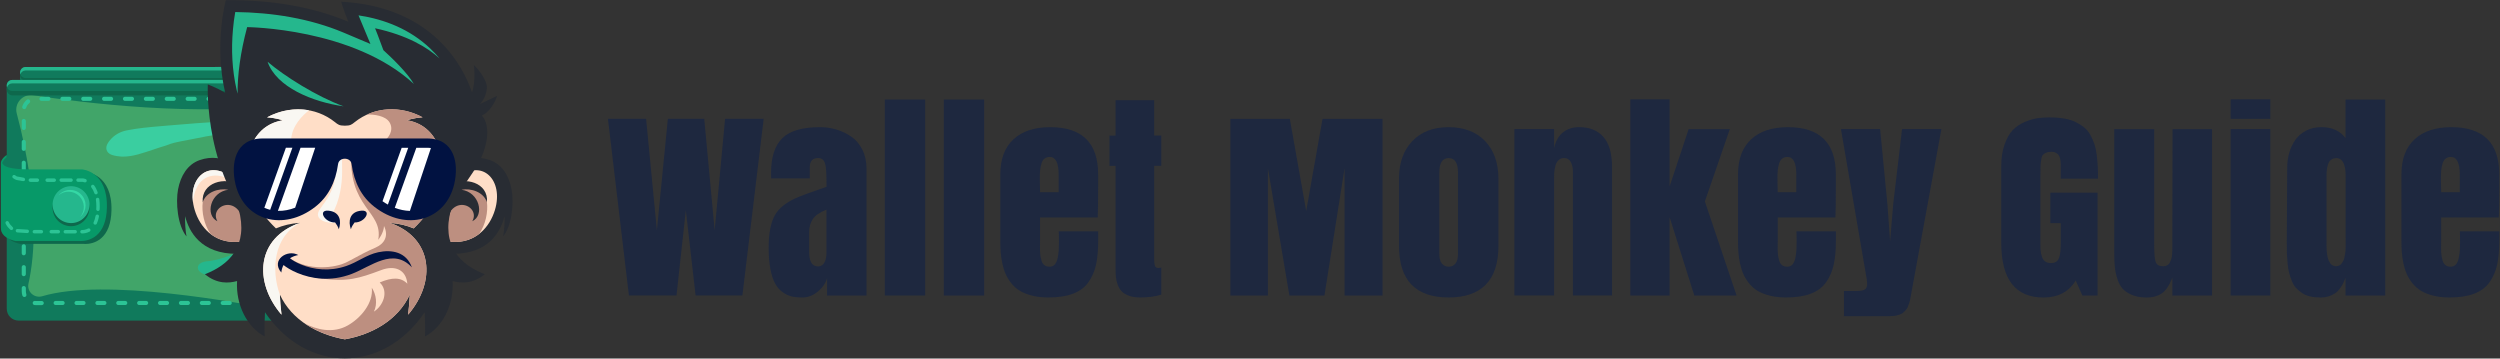 <?xml version="1.0" encoding="UTF-8"?>
<!-- Generator: Adobe Illustrator 27.7.0, SVG Export Plug-In . SVG Version: 6.00 Build 0)  -->
<svg xmlns="http://www.w3.org/2000/svg" xmlns:xlink="http://www.w3.org/1999/xlink" version="1.1" id="Layer_1" x="0px" y="0px" viewBox="0 0 573.24 82.21" style="enable-background:new 0 0 573.24 82.21;" xml:space="preserve">
<rect x="0" y="0" width="573.24" height="82.21" fill="#333333" stroke="none"/>
<style type="text/css">
	.st0{fill:#11446D;}
	.st1{fill:#107A5C;}
	.st2{fill:#0E684C;}
	.st3{fill:#25B78D;}
	.st4{fill:#1C577F;}
	.st5{fill:#41A569;}
	.st6{fill:#2CC495;}
	.st7{fill:#3ACEA0;}
	.st8{fill:#079968;}
	.st9{fill:#35D8A5;}
	.st10{fill-rule:evenodd;clip-rule:evenodd;fill:#282C33;}
	.st11{fill-rule:evenodd;clip-rule:evenodd;fill:#FFDEC7;}
	.st12{fill-rule:evenodd;clip-rule:evenodd;fill:#F9F7F2;}
	.st13{fill-rule:evenodd;clip-rule:evenodd;fill:#BD8F80;}
	.st14{fill-rule:evenodd;clip-rule:evenodd;fill:#25B78D;}
	.st15{fill-rule:evenodd;clip-rule:evenodd;fill:#011241;}
	.st16{fill-rule:evenodd;clip-rule:evenodd;fill:#FFFFFF;}
	.st17{fill:#1E283F;}
</style>
<g>
	<rect x="71.07" y="18.06" class="st0" width="1.77" height="0.27"></rect>
	<rect x="4.6" y="16.63" class="st1" width="65.82" height="1.7"></rect>
	<path class="st2" d="M69.77,18.77c-0.42-0.16-0.89-0.23-1.52-0.25c-0.39-0.01-8.68,0-14.74,0.01c-3.32,0-6.17,0.01-7.18,0.01H5.87   c-0.7,0-1.27-0.64-1.27-1.42c0-0.78,0.57-1.42,1.27-1.42h40.46c1.02,0,3.86,0,7.18-0.01c8.17-0.01,14.45-0.02,14.8-0.01   c0.95,0.03,1.72,0.17,2.42,0.46c0.81,0.33,1.83,0.97,2.06,2.14c0.03,0.13,0.05,0.3,0.04,0.5h-3.08   C69.76,18.78,69.77,18.78,69.77,18.77z"></path>
	<path class="st1" d="M69.77,18.1c-0.42-0.14-0.89-0.21-1.52-0.22c-0.39-0.01-8.68,0-14.74,0.01c-3.32,0-6.17,0.01-7.18,0.01H5.87   c-0.7,0-1.27-0.57-1.27-1.27c0-0.7,0.57-1.27,1.27-1.27h40.46c1.02,0,3.86,0,7.18-0.01c8.17-0.01,14.45-0.02,14.8-0.01   c0.95,0.02,1.72,0.15,2.42,0.41c0.81,0.3,1.83,0.87,2.06,1.91c0.03,0.12,0.05,0.27,0.04,0.45h-3.08   C69.76,18.11,69.77,18.1,69.77,18.1z"></path>
	<path class="st3" d="M70.73,16.55c-0.7-0.26-1.47-0.39-2.42-0.41c-0.35-0.01-6.63,0-14.8,0.01c-3.32,0-6.16,0.01-7.18,0.01H5.87   c-0.56,0-1.03,0.36-1.19,0.87c-0.04-0.13-0.07-0.26-0.07-0.4c0-0.7,0.57-1.27,1.27-1.27h40.46c1.02,0,3.86,0,7.18-0.01   c8.17-0.01,14.45-0.02,14.8-0.01c0.95,0.02,1.72,0.15,2.42,0.41c0.81,0.3,1.83,0.87,2.06,1.91c0.04,0.19,0.07,0.47,0,0.79   C72.56,17.42,71.54,16.85,70.73,16.55z"></path>
	<path class="st4" d="M1.66,52.98C1.66,52.98,1.66,52.98,1.66,52.98c0-0.04,0-0.08,0.01-0.12l-0.01,0V52.98z"></path>
	<path class="st1" d="M1.55,35.89V22.21v-0.87v-1.73h0.62c0.5-0.6,1.25-0.98,2.09-0.98H4.6v-0.3l65.82,0v0.31   c0.23,0.03,0.44,0.08,0.65,0.15v-0.47h1.77v3.01v0.39V70.8c0,1.5-1.21,2.71-2.71,2.71H4.26c-1.5,0-2.71-1.21-2.71-2.71V38.84   c-0.56-0.06-1-0.7-1-1.48C0.55,36.58,0.99,35.95,1.55,35.89z"></path>
	<path class="st5" d="M7.62,21.84c11.13,1.7,37.9,5.06,58.52,1.95c2.27-0.34,4.31,1.42,4.28,3.71l-0.57,40.75   c-0.03,2.13-1.99,3.71-4.09,3.29C54.73,69.3,23.83,63.68,9.7,67.92c-1.84,0.55-3.59-1.05-3.17-2.91   c1.46-6.52,2.56-19.19-2.69-38.99C3.22,23.68,5.22,21.47,7.62,21.84z"></path>
	<g>
		<path class="st6" d="M14.3,22.19c-0.26,0-0.47,0.21-0.47,0.47c0,0.26,0.21,0.47,0.47,0.47h1.6c0.26,0,0.47-0.21,0.47-0.47    c0-0.26-0.21-0.47-0.47-0.47H14.3 M19.09,22.19c-0.26,0-0.47,0.21-0.47,0.47c0,0.26,0.21,0.47,0.47,0.47h1.6    c0.26,0,0.47-0.21,0.47-0.47c0-0.26-0.21-0.47-0.47-0.47H19.09 M23.87,22.19c-0.26,0-0.47,0.21-0.47,0.47    c0,0.26,0.21,0.47,0.47,0.47h1.6c0.26,0,0.47-0.21,0.47-0.47c0-0.26-0.21-0.47-0.47-0.47H23.87 M28.66,22.19    c-0.26,0-0.47,0.21-0.47,0.47c0,0.26,0.21,0.47,0.47,0.47h1.6c0.26,0,0.47-0.21,0.47-0.47c0-0.26-0.21-0.47-0.47-0.47H28.66     M33.45,22.19c-0.26,0-0.47,0.21-0.47,0.47c0,0.26,0.21,0.47,0.47,0.47h1.6c0.26,0,0.47-0.21,0.47-0.47    c0-0.26-0.21-0.47-0.47-0.47H33.45 M38.24,22.19c-0.26,0-0.47,0.21-0.47,0.47c0,0.26,0.21,0.47,0.47,0.47h1.6    c0.26,0,0.47-0.21,0.47-0.47c0-0.26-0.21-0.47-0.47-0.47H38.24 M43.03,22.19c-0.26,0-0.47,0.21-0.47,0.47    c0,0.26,0.21,0.47,0.47,0.47h1.6c0.26,0,0.47-0.21,0.47-0.47c0-0.26-0.21-0.47-0.47-0.47H43.03 M47.82,22.19    c-0.26,0-0.47,0.21-0.47,0.47c0,0.26,0.21,0.47,0.47,0.47h1.6c0.26,0,0.47-0.21,0.47-0.47c0-0.26-0.21-0.47-0.47-0.47H47.82     M52.61,22.19c-0.26,0-0.47,0.21-0.47,0.47c0,0.26,0.21,0.47,0.47,0.47h1.6c0.26,0,0.47-0.21,0.47-0.47    c0-0.26-0.21-0.47-0.47-0.47H52.61 M57.4,22.19c-0.26,0-0.47,0.21-0.47,0.47c0,0.26,0.21,0.47,0.47,0.47h1.6    c0.26,0,0.47-0.21,0.47-0.47c0-0.26-0.21-0.47-0.47-0.47H57.4 M62.19,22.19c-0.26,0-0.47,0.21-0.47,0.47    c0,0.26,0.21,0.47,0.47,0.47h1.6c0.26,0,0.47-0.21,0.47-0.47c0-0.26-0.21-0.47-0.47-0.47H62.19 M66.96,22.36    c-0.19,0-0.37,0.12-0.45,0.31c-0.09,0.25,0.03,0.52,0.28,0.61c0.41,0.15,0.77,0.43,1.03,0.79c0.09,0.13,0.24,0.2,0.39,0.2    c0.1,0,0.19-0.03,0.28-0.09c0.21-0.15,0.26-0.45,0.11-0.66c-0.37-0.52-0.88-0.9-1.47-1.13C67.07,22.37,67.01,22.36,66.96,22.36     M6.45,22.78c-0.1,0-0.21,0.03-0.3,0.1c-0.49,0.4-0.85,0.93-1.04,1.53c-0.08,0.25,0.06,0.52,0.31,0.59    c0.05,0.01,0.09,0.02,0.14,0.02c0.2,0,0.39-0.13,0.45-0.33c0.13-0.42,0.38-0.79,0.73-1.07c0.2-0.16,0.24-0.46,0.07-0.67    C6.73,22.85,6.59,22.78,6.45,22.78 M68.71,26.4c-0.26,0-0.47,0.21-0.47,0.47v1.6c0,0.26,0.21,0.47,0.47,0.47    c0.26,0,0.47-0.21,0.47-0.47v-1.6C69.18,26.62,68.97,26.4,68.71,26.4 M5.45,27.27c-0.26,0-0.47,0.21-0.47,0.47v1.6    c0,0.26,0.21,0.47,0.47,0.47c0.26,0,0.47-0.21,0.47-0.47v-1.6C5.92,27.48,5.71,27.27,5.45,27.27 M68.71,31.19    c-0.26,0-0.47,0.21-0.47,0.47v1.6c0,0.26,0.21,0.47,0.47,0.47c0.26,0,0.47-0.21,0.47-0.47v-1.6    C69.18,31.4,68.97,31.19,68.71,31.19 M5.45,32.06c-0.26,0-0.47,0.21-0.47,0.47v1.6c0,0.26,0.21,0.47,0.47,0.47    c0.26,0,0.47-0.21,0.47-0.47v-1.6C5.92,32.27,5.71,32.06,5.45,32.06 M68.71,35.98c-0.26,0-0.47,0.21-0.47,0.47v1.6    c0,0.26,0.21,0.47,0.47,0.47c0.26,0,0.47-0.21,0.47-0.47v-1.6C69.18,36.19,68.97,35.98,68.71,35.98 M5.45,36.84    c-0.26,0-0.47,0.21-0.47,0.47v1.6c0,0.26,0.21,0.47,0.47,0.47c0.26,0,0.47-0.21,0.47-0.47v-1.6C5.92,37.06,5.71,36.84,5.45,36.84     M68.71,40.77c-0.26,0-0.47,0.21-0.47,0.47v1.6c0,0.26,0.21,0.47,0.47,0.47c0.26,0,0.47-0.21,0.47-0.47v-1.6    C69.18,40.98,68.97,40.77,68.71,40.77 M5.45,41.63c-0.26,0-0.47,0.21-0.47,0.47v1.6c0,0.26,0.21,0.47,0.47,0.47    c0.26,0,0.47-0.21,0.47-0.47v-1.6C5.92,41.85,5.71,41.63,5.45,41.63 M68.71,45.56c-0.26,0-0.47,0.21-0.47,0.47v1.6    c0,0.26,0.21,0.47,0.47,0.47c0.26,0,0.47-0.21,0.47-0.47v-1.6C69.18,45.77,68.97,45.56,68.71,45.56 M5.45,46.42    c-0.26,0-0.47,0.21-0.47,0.47v1.6c0,0.26,0.21,0.47,0.47,0.47c0.26,0,0.47-0.21,0.47-0.47v-1.6C5.92,46.64,5.71,46.42,5.45,46.42     M68.71,50.35c-0.26,0-0.47,0.21-0.47,0.47v1.6c0,0.26,0.21,0.47,0.47,0.47c0.26,0,0.47-0.21,0.47-0.47v-1.6    C69.18,50.56,68.97,50.35,68.71,50.35 M5.45,51.21c-0.26,0-0.47,0.21-0.47,0.47v1.6c0,0.26,0.21,0.47,0.47,0.47    c0.26,0,0.47-0.21,0.47-0.47v-1.6C5.92,51.42,5.71,51.21,5.45,51.21 M68.71,55.14c-0.26,0-0.47,0.21-0.47,0.47v1.6    c0,0.26,0.21,0.47,0.47,0.47c0.26,0,0.47-0.21,0.47-0.47v-1.6C69.18,55.35,68.97,55.14,68.71,55.14 M5.45,56    c-0.26,0-0.47,0.21-0.47,0.47v1.6c0,0.26,0.21,0.47,0.47,0.47c0.26,0,0.47-0.21,0.47-0.47v-1.6C5.92,56.21,5.71,56,5.45,56     M68.71,59.93c-0.26,0-0.47,0.21-0.47,0.47V62c0,0.26,0.21,0.47,0.47,0.47c0.26,0,0.47-0.21,0.47-0.47v-1.6    C69.18,60.14,68.97,59.93,68.71,59.93 M5.45,60.79c-0.26,0-0.47,0.21-0.47,0.47v1.6c0,0.26,0.21,0.47,0.47,0.47    c0.26,0,0.47-0.21,0.47-0.47v-1.6C5.92,61,5.71,60.79,5.45,60.79 M68.71,64.72c-0.26,0-0.47,0.21-0.47,0.47v1.6    c0,0.26,0.21,0.48,0.47,0.48c0.26,0,0.47-0.21,0.47-0.47v-1.61C69.18,64.93,68.97,64.72,68.71,64.72 M5.45,65.58    c-0.26,0-0.47,0.21-0.47,0.47v0.73c0,0.34,0.05,0.68,0.16,1c0.07,0.2,0.25,0.32,0.45,0.32c0.05,0,0.1-0.01,0.15-0.02    c0.25-0.08,0.38-0.35,0.3-0.6c-0.07-0.22-0.11-0.46-0.11-0.7v-0.73C5.92,65.79,5.71,65.58,5.45,65.58 M67.01,68.81    c-0.06,0-0.12,0.01-0.18,0.03C66.57,68.95,66.3,69,66.02,69h-0.58c-0.26,0-0.47,0.21-0.47,0.47c0,0.26,0.21,0.47,0.47,0.47h0.58    c0.4,0,0.8-0.08,1.17-0.22c0.24-0.1,0.36-0.37,0.27-0.62C67.38,68.93,67.2,68.81,67.01,68.81 M7.97,69    c-0.25,0-0.46,0.19-0.47,0.45c-0.02,0.26,0.18,0.49,0.44,0.5c0.07,0,0.13,0.01,0.2,0.01h1.43c0.26,0,0.47-0.21,0.47-0.47    c0-0.26-0.21-0.47-0.47-0.47H8.14C8.09,69,8.04,69,8,69C7.99,69,7.98,69,7.97,69 M12.76,69c-0.26,0-0.47,0.21-0.47,0.47    c0,0.26,0.21,0.47,0.47,0.47h1.6c0.26,0,0.47-0.21,0.47-0.47c0-0.26-0.21-0.47-0.47-0.47H12.76 M17.55,69    c-0.26,0-0.47,0.21-0.47,0.47c0,0.26,0.21,0.47,0.47,0.47h1.6c0.26,0,0.47-0.21,0.47-0.47c0-0.26-0.21-0.47-0.47-0.47H17.55     M22.34,69c-0.26,0-0.47,0.21-0.47,0.47c0,0.26,0.21,0.47,0.47,0.47h1.6c0.26,0,0.47-0.21,0.47-0.47c0-0.26-0.21-0.47-0.47-0.47    H22.34 M27.12,69c-0.26,0-0.47,0.21-0.47,0.47c0,0.26,0.21,0.47,0.47,0.47h1.6c0.26,0,0.47-0.21,0.47-0.47    c0-0.26-0.21-0.47-0.47-0.47H27.12 M31.91,69c-0.26,0-0.47,0.21-0.47,0.47c0,0.26,0.21,0.47,0.47,0.47h1.6    c0.26,0,0.47-0.21,0.47-0.47c0-0.26-0.21-0.47-0.47-0.47H31.91 M36.7,69c-0.26,0-0.47,0.21-0.47,0.47c0,0.26,0.21,0.47,0.47,0.47    h1.6c0.26,0,0.47-0.21,0.47-0.47c0-0.26-0.21-0.47-0.47-0.47H36.7 M41.49,69c-0.26,0-0.47,0.21-0.47,0.47    c0,0.26,0.21,0.47,0.47,0.47h1.6c0.26,0,0.47-0.21,0.47-0.47c0-0.26-0.21-0.47-0.47-0.47H41.49 M46.28,69    c-0.26,0-0.47,0.21-0.47,0.47c0,0.26,0.21,0.47,0.47,0.47h1.6c0.26,0,0.47-0.21,0.47-0.47c0-0.26-0.21-0.47-0.47-0.47H46.28     M51.07,69c-0.26,0-0.47,0.21-0.47,0.47c0,0.26,0.21,0.47,0.47,0.47h1.6c0.26,0,0.47-0.21,0.47-0.47c0-0.26-0.21-0.47-0.47-0.47    H51.07 M55.86,69c-0.26,0-0.47,0.21-0.47,0.47c0,0.26,0.21,0.47,0.47,0.47h1.6c0.26,0,0.47-0.21,0.47-0.47    c0-0.26-0.21-0.47-0.47-0.47H55.86 M60.65,69c-0.26,0-0.47,0.21-0.47,0.47c0,0.26,0.21,0.47,0.47,0.47h1.6    c0.26,0,0.47-0.21,0.47-0.47c0-0.26-0.21-0.47-0.47-0.47H60.65 M9.51,22.19c-0.26,0-0.47,0.21-0.47,0.47    c0,0.26,0.21,0.47,0.47,0.47h1.6c0.26,0,0.47-0.21,0.47-0.47c0-0.26-0.21-0.47-0.47-0.47H9.51"></path>
	</g>
	<g>
		<path class="st3" d="M47.78,59.88c0.18-0.01,0.34-0.03,0.47-0.05c5.89-1.09,9.04-3.29,9.65-6.73c0.27-1.54,0.37-3.09,0.48-4.73    c0.05-0.69,0.09-1.38,0.15-2.07c0.04-0.46,0.08-0.91,0.12-1.37c0.23-2.48,0.46-5.05,0.27-7.49c-0.09-1.23-0.42-2.53-0.93-3.76    c-0.25-0.6-0.59-1.18-0.95-1.79c-0.4-0.67-0.8-1.36-1.12-2.13c-0.09-0.23-0.38-0.92-0.04-1.6c0.22-0.43,0.62-0.73,1.19-0.88    c0.88-0.23,1.77-0.32,2.63-0.4c0.48-0.05,0.92-0.09,1.36-0.16c1.26-0.19,2.52,0.23,3.41,1.13c0.74,0.75,1.14,1.75,1.13,2.81    L65.16,61.8c-0.03,2.02-1.69,3.66-3.7,3.66c0,0,0,0,0,0c-0.25,0-0.5-0.03-0.74-0.08c-2.98-0.6-7.64-1.49-12.92-2.27    c-0.61-0.09-1.7-0.35-2.23-1.1c-0.33-0.46-0.25-1.1,0.18-1.47C46.38,59.99,47.19,59.93,47.78,59.88z"></path>
		<path class="st7" d="M25.26,32.09c0.92-1.1,2.25-1.88,3.73-2.18c2.62-0.53,5.35-0.77,7.99-0.99l1.13-0.1    c2.06-0.18,4.5-0.38,7-0.57c1.23-0.09,2.36-0.16,3.44-0.23c0.1-0.01,0.21-0.02,0.34-0.03c0.27-0.03,0.57-0.06,0.86-0.06    c0.73,0,1.23,0.23,1.48,0.69c0.17,0.3,0.29,0.81-0.12,1.48c-0.45,0.74-1.12,0.79-1.52,0.81c-0.09,0.01-0.18,0.01-0.28,0.03    c-1.4,0.2-2.78,0.47-3.94,0.71c-0.7,0.14-1.41,0.28-2.1,0.41c-1.08,0.2-2.2,0.41-3.26,0.66c-0.61,0.15-1.22,0.35-1.94,0.64    c-0.03,0.01-0.06,0.02-0.09,0.03c-0.96,0.28-1.92,0.6-2.86,0.92c-1.11,0.37-2.25,0.76-3.43,1.08c-1.28,0.35-2.41,0.52-3.45,0.52    c-0.15,0-0.31,0-0.46-0.01c-0.73-0.04-1.43-0.16-2.08-0.37c-0.84-0.27-1.15-0.78-1.26-1.16C24.16,33.4,24.93,32.48,25.26,32.09z"></path>
	</g>
	<path class="st2" d="M1.25,38.61c0.19,0.03,0.38,0.05,0.59,0.05c0.07,0,0.14-0.01,0.21-0.01c0.6,0.42,2.1,0.86,5.76,0.86l12.04,0   c0.06,0,5.93,0.41,5.71,8.8c-0.08,2.94-0.89,5.08-2.41,6.36c-1.31,1.1-2.8,1.27-3.56,1.27c-0.31,0-0.5-0.03-0.52-0.03l-14.51,0   c-0.1-0.02-2.04-0.36-2.9-1.6c-0.19-0.28-0.33-0.6-0.38-0.97c-0.02-0.15-0.02-0.3-0.02-0.45c0,0,0-0.01-0.01-0.01V38.61z"></path>
	<path class="st8" d="M0.2,52.21c0,0,0,0.01,0.01,0.01c-0.01,0.15,0,0.31,0.02,0.45c0.05,0.37,0.19,0.69,0.38,0.97   c0.86,1.24,2.8,1.58,2.9,1.6l14.51,0c0.02,0,0.21,0.03,0.52,0.03c0.77,0,2.25-0.17,3.56-1.27c1.52-1.28,2.33-3.42,2.41-6.36   c0.22-8.39-5.65-8.8-5.71-8.8l-12.04,0c-4.83,0-5.89-0.78-6.1-1.24c-0.02-0.05-0.04-0.1-0.05-0.16c-0.07-0.49,0.5-1.07,0.93-1.42   v-0.51c-0.19,0.13-0.62,0.46-0.94,0.88c-0.18,0.24-0.33,0.5-0.37,0.78c-0.01,0.06-0.03,0.17-0.03,0.17V52.21z M0.61,52.18   L0.61,52.18c0,0.04,0,0.08,0,0.12c0,0,0,0,0,0V52.18z"></path>
	<g>
		<g>
			<path class="st6" d="M18.4,53.14c0-0.22,0.18-0.4,0.4-0.4c0.28,0,0.83-0.04,1.37-0.33c0.19-0.1,0.43-0.03,0.53,0.17     c0.1,0.19,0.03,0.43-0.17,0.53c-0.66,0.35-1.31,0.42-1.73,0.42C18.58,53.53,18.4,53.36,18.4,53.14z M17.23,53.53l-2.26,0     c-0.22,0-0.4-0.18-0.39-0.4c0-0.22,0.18-0.39,0.4-0.39c0,0,0,0,0,0l2.26,0c0.22,0,0.39,0.18,0.39,0.4     C17.63,53.36,17.45,53.53,17.23,53.53C17.23,53.53,17.23,53.53,17.23,53.53z M13.36,53.52l-1.61,0c-0.22,0-0.4-0.18-0.39-0.4     c0-0.22,0.18-0.39,0.4-0.39c0,0,0,0,0,0l1.61,0c0.22,0,0.39,0.18,0.39,0.4C13.75,53.35,13.58,53.52,13.36,53.52     C13.36,53.52,13.36,53.52,13.36,53.52z M9.48,53.52l-1.61,0c-0.22,0-0.4-0.18-0.39-0.4c0-0.22,0.18-0.39,0.4-0.39c0,0,0,0,0,0     l1.61,0c0.22,0,0.39,0.18,0.39,0.4C9.88,53.34,9.7,53.52,9.48,53.52C9.48,53.52,9.48,53.52,9.48,53.52z M6.23,53.44L3.97,53.3     c-0.22-0.01-0.38-0.2-0.37-0.42c0.01-0.22,0.2-0.38,0.42-0.37c0,0,0,0,0,0l2.26,0.14c0.22,0.01,0.38,0.2,0.37,0.42     C6.63,53.29,6.45,53.45,6.23,53.44C6.23,53.44,6.23,53.44,6.23,53.44z M2.36,52.65c-0.52-0.47-0.89-0.95-1.08-1.41     c-0.08-0.2,0.01-0.43,0.22-0.52c0.2-0.08,0.43,0.01,0.52,0.22c0.14,0.35,0.45,0.74,0.87,1.12c0.16,0.15,0.18,0.4,0.03,0.56     c-0.08,0.09-0.19,0.13-0.29,0.13C2.53,52.75,2.43,52.72,2.36,52.65z M21.66,51.48c-0.2-0.09-0.29-0.33-0.19-0.52     c0.19-0.41,0.34-0.9,0.44-1.44c0.04-0.21,0.24-0.36,0.46-0.32c0.21,0.04,0.36,0.25,0.32,0.46c-0.11,0.61-0.28,1.16-0.5,1.63     c-0.07,0.15-0.21,0.23-0.36,0.23C21.77,51.52,21.71,51.5,21.66,51.48z M22.45,48.38c-0.22-0.01-0.39-0.19-0.38-0.41     c0-0.08,0.01-0.16,0.01-0.23c0-0.13,0.01-0.27,0.01-0.4c0-0.55-0.03-1.07-0.1-1.55c-0.03-0.22,0.12-0.42,0.34-0.44     c0.22-0.03,0.42,0.12,0.44,0.34c0.07,0.51,0.1,1.07,0.1,1.65c0,0.14,0,0.28-0.01,0.42c0,0.08-0.01,0.17-0.01,0.25     c-0.01,0.21-0.18,0.38-0.39,0.38C22.46,48.38,22.45,48.38,22.45,48.38z M21.64,44.3c-0.17-0.5-0.4-0.95-0.68-1.31     c-0.13-0.17-0.1-0.42,0.08-0.55c0.17-0.13,0.42-0.1,0.55,0.08c0.33,0.43,0.59,0.95,0.79,1.53c0.07,0.21-0.04,0.43-0.24,0.5     c-0.04,0.01-0.09,0.02-0.13,0.02C21.85,44.57,21.7,44.47,21.64,44.3z M19.37,41.81c-0.19-0.06-0.35-0.09-0.45-0.11H17.9     c-0.22,0-0.4-0.18-0.4-0.4c0-0.22,0.18-0.4,0.4-0.4h1.05c0.02,0,0.03,0,0.05,0c0.14,0.02,0.36,0.06,0.62,0.15     c0.21,0.07,0.32,0.29,0.25,0.5c-0.05,0.17-0.21,0.27-0.38,0.27C19.45,41.83,19.41,41.82,19.37,41.81z M14.04,41.7     c-0.22,0-0.4-0.18-0.4-0.4s0.18-0.4,0.4-0.4l2.25,0c0.22,0,0.4,0.18,0.4,0.4c0,0.22-0.18,0.4-0.4,0.4L14.04,41.7z M10.42,41.31     c0-0.22,0.18-0.4,0.4-0.4h1.61c0.22,0,0.4,0.18,0.4,0.4s-0.18,0.4-0.4,0.4h-1.61C10.6,41.7,10.42,41.53,10.42,41.31z M6.95,41.7     c-0.22,0-0.39-0.18-0.39-0.4c0-0.22,0.19-0.4,0.4-0.39l1.6,0c0.22,0,0.4,0.18,0.4,0.4c0,0.22-0.18,0.4-0.4,0.4H7.03L6.95,41.7z      M4.62,41.41c-0.29-0.06-0.61-0.07-0.9-0.16c-0.26-0.08-0.49-0.25-0.71-0.4c-0.18-0.12-0.24-0.36-0.12-0.55     c0.12-0.18,0.36-0.24,0.55-0.12c0.18,0.12,0.33,0.22,0.41,0.28c0.3,0.04,0.6,0.1,0.92,0.16c0.21,0.04,0.42,0.08,0.64,0.12     C5.64,40.8,5.78,41,5.74,41.22c-0.04,0.23-0.2,0.3-0.39,0.31C5.11,41.54,4.81,41.45,4.62,41.41z"></path>
		</g>
	</g>
	
		<ellipse transform="matrix(0.23 -0.973 0.973 0.23 -33.798 52.544)" class="st2" cx="16.3" cy="47.62" rx="4.23" ry="4.23"></ellipse>
	<ellipse transform="matrix(0.189 -0.982 0.982 0.189 -32.87 54.059)" class="st3" cx="16.3" cy="46.93" rx="4.23" ry="4.23"></ellipse>
	<path class="st9" d="M18.19,44.98c-1.31-1.31-3.39-1.37-4.77-0.19c0.06-0.07,0.12-0.14,0.19-0.21c1.38-1.38,3.61-1.38,4.98,0   c1.38,1.38,1.38,3.61,0,4.98c-0.07,0.07-0.14,0.13-0.21,0.19C19.56,48.37,19.5,46.29,18.19,44.98z"></path>
	<path class="st2" d="M2.81,19.04h32.26c0.32,0,31.96,0,32.12,0l0.17,0c0.89,0.02,1.74,0.03,2.4-0.26h3.08   c-0.01,0.44-0.15,1.01-0.65,1.56c-1.25,1.39-2.85,1.54-4.26,1.54c-0.21,0-0.41,0-0.61-0.01l-0.16,0c-0.34,0-28.31,0-32.09,0H2.81   c-0.7,0-1.27-0.64-1.27-1.42C1.54,19.67,2.11,19.04,2.81,19.04z"></path>
	<path class="st1" d="M2.81,18.33h32.26c0.32,0,31.96,0,32.12,0l0.17,0c0.89,0.01,1.74,0.03,2.4-0.23h3.08   c-0.01,0.39-0.15,0.9-0.65,1.39c-1.25,1.24-2.85,1.37-4.26,1.37c-0.21,0-0.41,0-0.61-0.01l-0.16,0c-0.34,0-28.31,0-32.09,0H2.81   c-0.7,0-1.27-0.57-1.27-1.27C1.54,18.9,2.11,18.33,2.81,18.33z"></path>
	<path class="st3" d="M2.81,18.33h32.26c0.32,0,31.96,0,32.12,0l0.17,0c0.28,0,0.56,0.01,0.84,0c0.55-0.01,1.07,0.22,1.46,0.59   c-0.65,0.22-1.46,0.21-2.3,0.2l-0.17,0c-0.16,0-31.8,0-32.12,0H2.81c-0.56,0-1.03,0.36-1.19,0.87c-0.04-0.13-0.07-0.26-0.07-0.4   C1.54,18.9,2.11,18.33,2.81,18.33z"></path>
</g>
<g>
	<g>
		<path class="st10" d="M102.84,39.01c0,0,3.9-4.28,9.53-2.29c2.74,0.97,4.33,3.55,4.93,6.68c0.57,2.96,0.14,8.31-1.94,10.82    c0.23-1.06,0.4-3.49,0.33-4.66c-0.87,3.49-3.57,8.7-11.97,8.64C91.09,58.13,102.84,39.01,102.84,39.01 M55.29,39.01    c0,0-3.9-4.28-9.53-2.29c-2.74,0.97-4.33,3.55-4.93,6.68c-0.57,2.96-0.14,8.31,1.94,10.82c-0.23-1.06-0.4-3.49-0.33-4.66    c0.87,3.49,3.57,8.7,11.97,8.64C67.05,58.13,55.29,39.01,55.29,39.01z"></path>
		<path class="st11" d="M53.11,40.7c-5.53-4.43-10.55,0.58-8.46,7.47c1.19,3.93,4.41,7.58,9.75,7.3c0.83-0.01,2.23-0.11,2.75-0.89    C58.94,51.86,54.62,43.21,53.11,40.7"></path>
		<path class="st12" d="M53.11,40.7c-5.03-4.03-9.64-0.25-8.86,5.65c0.12-1.4,0.47-2.7,1.09-3.74c1.9-3.2,5.85-2.84,8.46-0.7    C53.54,41.43,53.3,41.02,53.11,40.7"></path>
		<path class="st13" d="M48.29,53.65c1.58,1.22,3.61,1.95,6.11,1.82c0.83-0.01,2.23-0.11,2.75-0.89c1.4-2.12-0.93-7.87-2.73-11.48    l-0.74-0.18c-4.63-1.13-6.8-0.06-7.2,3.46C46.22,48.57,46.76,51.48,48.29,53.65"></path>
		<path class="st11" d="M105.02,40.7c5.53-4.43,10.55,0.58,8.46,7.47c-1.19,3.93-4.41,7.58-9.75,7.3c-0.83-0.01-2.23-0.11-2.75-0.89    C99.2,51.86,103.52,43.21,105.02,40.7"></path>
		<path class="st13" d="M109.85,53.65c-1.58,1.22-3.61,1.95-6.11,1.82c-0.83-0.01-2.23-0.11-2.75-0.89    c-1.4-2.12,0.93-7.87,2.73-11.48l0.74-0.18c4.63-1.13,6.8-0.06,7.2,3.46C111.92,48.57,111.38,51.48,109.85,53.65"></path>
		<path class="st10" d="M49.85,50.73c-2.9-1.37-1.63-6.71,2.5-7.22c-2.24-0.43-5.1,0.54-5.87,2.86c-0.38-4.56,5.16-5.95,8.41-3.93    c4.52,2.81,5.8,11.87,1.17,13.34C57.18,43.15,47.51,46.68,49.85,50.73 M108.29,50.73c2.9-1.37,1.63-6.71-2.5-7.22    c2.24-0.43,5.1,0.54,5.87,2.86c0.38-4.56-5.16-5.95-8.41-3.93c-4.52,2.81-5.8,11.87-1.17,13.34    C100.96,43.15,110.63,46.68,108.29,50.73z"></path>
		<path class="st10" d="M51.78,0.05c0,0-2.75,10-0.15,21.2c-2.32-1.33-3.98-1.88-3.98-1.88s-1.03,21.49,12.6,34.71    c11.37,11.02,33.07,5.97,40.99-6.58c0.27,1.55,0.47,2.67,0.47,2.67l0.97,1.07c0.62-5.33,4.3-9.19,6.72-13.26    c2.16-3.63,3.41-8.89,1.09-11.48c2.57-1.26,3.51-4.54,3.51-4.54l-3.96,1.91c0,0,1.4-1.34,1.6-3.59c0.15-1.7-1.79-4.24-2.97-5.36    c0.2,1.69,0.22,4.43-0.44,6.25c-1.91-5.61-8.79-19.65-30-20.78c0,0,0.5,1.84,1.66,4.61C72.29,1.8,62.92-0.08,51.78,0.05"></path>
		<path class="st14" d="M78.79,24.38c-7.11-0.99-15.45-4.41-17.43-10.21C65.28,17.5,72.58,22.11,78.79,24.38 M100.8,13.41    c-0.69-0.82-1.42-1.6-2.19-2.33c-4.6-4.34-10.31-6.64-16.4-7.56c0.06,0.15,0.12,0.3,0.18,0.44l2.55,6.12L78.84,7.5    c-7.82-3.29-16.43-4.64-24.9-4.74c-0.24,1.33-0.41,2.72-0.52,3.97c-0.43,4.62-0.2,9.38,0.85,13.91l0.2,0.85    c-0.01-4.31,0.62-9.36,2.2-15.27c0,0,24.32,0.18,38.23,13.03c-1.48-2.56-5.12-6.05-6.99-7.75C86.89,8.67,86,6.48,86,6.48    C93.36,8.08,97.95,10.82,100.8,13.41z"></path>
		<path class="st10" d="M46.98,62.88c2.8,2.28,5.46,2.09,7.38,1.56c-0.32,5.47,2.31,10.6,6.33,12.71c-0.08-1.93-0.02-3.62,0.07-5.55    c4.78,7.06,11.55,10.58,18.31,10.56c6.76,0.02,13.53-3.5,18.31-10.56c0.08,1.94,0.15,3.62,0.07,5.55    c4.02-2.11,6.66-7.24,6.33-12.71c1.92,0.53,4.58,0.72,7.38-1.56c-5.53-2.14-10.08-6.46-7.72-15.02c0,0-1.32,0.17-2.21,0.37    l-16.56-9.88h-11.2l-16.56,9.88c-0.88-0.2-2.21-0.37-2.21-0.37C57.06,56.42,52.51,60.74,46.98,62.88"></path>
		<path class="st11" d="M61.23,26.91c2.21,0.15,3.57,0.68,3.57,0.68c-8.08,1.32-9.72,11.05-6.88,17.42    c1.22,2.73,3.08,5.18,5.35,7.36c1.56-0.66,3.4-1.14,5.5-1.27c-9.92,3.4-10.74,13.44-4.22,21.06c-0.18-1.36-0.36-3.64-0.39-4.63    c2.77,6,8.83,9.2,14.9,10.28c6.07-1.09,12.14-4.28,14.9-10.28c-0.03,1-0.21,3.28-0.39,4.63c6.52-7.62,5.7-17.66-4.22-21.06    c2.1,0.13,3.93,0.61,5.5,1.27c2.27-2.19,4.13-4.63,5.35-7.36c2.85-6.37,1.2-16.1-6.88-17.42c0,0,1.36-0.53,3.57-0.68    C91.9,24.2,85.83,24.42,81.34,28c-0.7,0.56-0.99,0.82-2.27,0.82c-1.28,0-1.57-0.26-2.27-0.82C72.31,24.42,66.24,24.2,61.23,26.91"></path>
		<path class="st12" d="M75.9,49.48c0.39,0.7,0.94,1.53,0.94,1.53c-1.39,0.36-5.38-0.49-3.4-3.17c1.48-2.01,2.89-4.08,3.35-6.72    c0.12-0.64,0.2-1.3,0.19-1.99c-0.04-4.32,1.46-3.9,1.46-3.9c-0.07,3.24,0.24,5.35-0.44,8.74c-0.36,1.8-0.95,3.62-1.89,5.17    L75.9,49.48z M68.77,51.11c-9.92,3.4-10.74,13.44-4.22,21.06c-0.18-1.36-0.36-3.64-0.39-4.63C62.13,61.84,62.75,54.27,68.77,51.11    z M61.23,26.91c2.21,0.15,3.57,0.68,3.57,0.68c-5.46,0.89-7.98,5.63-8.16,10.58c4.43,0.46,10.29,1.21,10.29,1.21    s-0.29-2.27-0.19-7.07c0.07-3.42,2.65-5.88,4.13-7.02C67.66,24.71,64.25,25.28,61.23,26.91z"></path>
		<path class="st13" d="M86.73,54.99c0,0,1.28-1.58,1.32-3.17c1.1,2.24,0.14,4.04-1.87,4.92c-2.16,0.95-3.25,1.53-6.37,3.22    c-3.12,1.69-9.29,2.09-13.35-0.74c-0.12-0.08-0.23-0.16-0.34-0.24l-0.32,1.43l4.23,1.52c0,0-2.38,1.17,3.76,1.95    c5.91,0.75,8.37,0.02,13.67-1.97c3.05-1.15,5.66-0.1,5.94,3.14c-1.47-1.52-3.5-1.49-6.33-0.28c2.18,2.08,0.74,5.4-1.34,6.68    c0.85-1.68,0.55-3.94-0.48-5.48c0.4,3.57-2.6,7-5.49,8.64c-3.49,1.98-7.25,0.89-9.81-0.4c2.72,1.85,5.92,3.01,9.13,3.59    c6.07-1.09,12.14-4.28,14.9-10.28c-0.03,1-0.21,3.28-0.39,4.63c6.52-7.62,5.7-17.66-4.22-21.06c2.1,0.13,3.93,0.61,5.5,1.27    c2.18-2.1,3.98-4.44,5.2-7.05c-0.47-1.66-0.76-2.7-0.76-2.7l2-6.41c-0.7-4.19-3.23-7.85-7.97-8.63c0,0,1.36-0.53,3.57-0.68    c-4.02-2.17-8.71-2.47-12.73-0.65c1.53,0,4.17,0.25,5.13,1.8c1.39,2.23-0.99,4.87-3.19,5.13c-0.97,0.11-3.07-0.16-5.12-0.49v0    l-0.41,1.75C79.57,47.8,87.94,48.25,86.73,54.99"></path>
		<path class="st15" d="M80.67,62.8c-2.45,0.94-4.79,1.21-6.87,1.09c-4.3-0.24-7.61-2.14-8.79-3.12c-0.27,0.5-0.45,1.08-0.5,1.72    c-2.49-2.86,1.39-5.43,3.89-4.01c-0.69,0.12-1.35,0.37-1.92,0.74c0.99,0.81,3.74,2.34,7.44,2.54c1.68,0.09,3.55-0.1,5.51-0.78    c2.57-0.88,4.57-2.55,7.29-3.14c3.13-0.67,6.44-0.07,7.73,3.47C90.15,56.66,85.04,61.13,80.67,62.8"></path>
		<path class="st15" d="M77.52,37.62c-0.59,4.26-2.3,7.52-5.25,9.82c-7.25,5.64-16.33,3.22-18.29-5.26    c-1.08-4.66-0.09-10.43,6.24-10.43h37.7c6.33,0,7.32,5.77,6.24,10.43c-1.96,8.48-11.05,10.9-18.29,5.26    c-2.95-2.29-4.66-5.56-5.25-9.82C80.39,35.98,77.74,35.98,77.52,37.62"></path>
		<path class="st15" d="M80.45,52.57c-0.65-1.89-0.22-3.79,1.94-4.2c3.14-0.61,1.44,2.72-1.09,2.64    C80.98,51.43,80.61,52.01,80.45,52.57 M77.69,52.57c0.65-1.89,0.22-3.79-1.94-4.2c-3.14-0.61-1.44,2.72,1.09,2.64    C77.16,51.43,77.53,52.01,77.69,52.57z"></path>
		<path class="st16" d="M67.04,33.88h-1.49l-4.94,13.76c0.44,0.2,0.89,0.35,1.34,0.47L67.04,33.88z M90.52,47.65    c1.12,0.43,2.29,0.68,3.47,0.71l4.82-14.42c-0.29-0.04-0.59-0.05-0.89-0.05h-2.46L90.52,47.65z M87.71,46.14    c0.39,0.28,0.8,0.53,1.23,0.77l4.66-13.02H92.1L87.71,46.14z M68.91,33.88l-5.19,14.47c1.34,0.04,2.69-0.23,3.96-0.73l4.59-13.74    H68.91z"></path>
	</g>
</g>
<g>
	<path class="st17" d="M150.62,52.8l2.52-25.56h8.34l2.39,25.56l2.39-25.56h8.85l-4.88,40.51h-10.73l-2.24-19.53l-2.14,19.53h-10.91   l-4.81-40.51h8.75L150.62,52.8z"></path>
	<path class="st17" d="M176.25,56.82c0-3.37,0.5-5.91,1.5-7.6c0.86-1.46,2.37-2.69,4.5-3.69c1.08-0.51,3.51-1.41,7.27-2.7   c0-0.02,0-0.04,0-0.08c0-0.54,0-0.98-0.01-1.32c-0.01-0.34-0.02-0.72-0.03-1.14c-0.01-0.42-0.02-0.76-0.04-1.02   s-0.04-0.53-0.08-0.84c-0.03-0.31-0.07-0.54-0.11-0.7c-0.04-0.16-0.1-0.34-0.18-0.53c-0.08-0.19-0.16-0.34-0.25-0.44   s-0.2-0.19-0.32-0.28c-0.12-0.08-0.26-0.14-0.42-0.18s-0.33-0.05-0.52-0.05c-1.25,0-1.88,0.7-1.88,2.09v2.57h-8.85   c-0.02-0.29-0.03-0.7-0.03-1.25c0-3.63,0.86-6.29,2.58-7.97c1.72-1.69,4.6-2.53,8.63-2.53c1.31,0,2.57,0.18,3.79,0.55   c1.22,0.36,2.36,0.91,3.41,1.63c1.05,0.72,1.89,1.72,2.53,2.99c0.64,1.27,0.95,2.73,0.95,4.37v29.07h-9.05v-3.97   c-0.31,1.12-1.01,2.14-2.11,3.05s-2.29,1.37-3.56,1.37c-0.92,0-1.72-0.08-2.42-0.24c-0.7-0.16-1.39-0.49-2.09-0.98   c-0.7-0.49-1.27-1.15-1.72-1.97c-0.45-0.82-0.81-1.92-1.09-3.31C176.39,60.34,176.25,58.7,176.25,56.82z M185.53,53.26v4.45   c0,2.26,0.68,3.38,2.03,3.38c0.37,0,0.7-0.1,0.97-0.31c0.27-0.2,0.47-0.47,0.61-0.79c0.14-0.32,0.23-0.64,0.28-0.94   s0.08-0.62,0.08-0.94V48.07c-1.56,0.63-2.61,1.36-3.15,2.2S185.53,52.11,185.53,53.26z"></path>
	<path class="st17" d="M212.14,67.76h-9.26V22.82h9.26V67.76z"></path>
	<path class="st17" d="M225.67,67.76h-9.26V22.82h9.26V67.76z"></path>
	<path class="st17" d="M240.36,68.21c-1.36,0-2.58-0.14-3.69-0.42c-1.1-0.28-2.03-0.64-2.78-1.09c-0.75-0.45-1.41-1.02-1.96-1.7   c-0.55-0.69-0.99-1.39-1.31-2.1c-0.32-0.71-0.58-1.53-0.78-2.44c-0.19-0.92-0.32-1.76-0.38-2.54c-0.06-0.78-0.09-1.64-0.09-2.59   V39.99c0-3.51,1-6.19,3.01-8.05c2.01-1.86,4.82-2.78,8.43-2.78c7.32,0,10.99,3.61,10.99,10.83v2.77c0,3.44-0.03,5.81-0.1,7.1   h-13.22v5.34c0,0.17,0,0.45-0.01,0.83s-0.01,0.67-0.01,0.88c0,0.61,0.03,1.13,0.08,1.56c0.05,0.43,0.14,0.87,0.28,1.32   s0.36,0.79,0.67,1.02c0.31,0.23,0.71,0.34,1.18,0.34c0.49,0,0.89-0.17,1.2-0.52c0.3-0.35,0.52-0.85,0.65-1.5   c0.13-0.65,0.21-1.23,0.24-1.74c0.03-0.51,0.05-1.14,0.05-1.91c0-1.49-0.02-2.31-0.05-2.44h9.05v2.16c0,2.12-0.16,3.93-0.48,5.42   c-0.32,1.49-0.89,2.84-1.72,4.03c-0.82,1.2-2,2.09-3.52,2.68C244.56,67.92,242.65,68.21,240.36,68.21z M240.72,35.99   c-0.47,0-0.87,0.12-1.2,0.37s-0.56,0.61-0.71,1.11c-0.15,0.49-0.25,1-0.31,1.51c-0.05,0.52-0.08,1.15-0.08,1.89   c0,0.36,0.01,0.89,0.03,1.6c0.02,0.71,0.03,1.25,0.03,1.6h4.27v-3.97C242.75,37.37,242.08,35.99,240.72,35.99z"></path>
	<path class="st17" d="M255.8,22.97h8.85v8.11h1.63v6.94h-1.63v21.46c0,0.32,0.01,0.58,0.03,0.76c0.02,0.19,0.05,0.39,0.1,0.6   s0.15,0.36,0.29,0.46c0.14,0.09,0.33,0.14,0.55,0.14s0.44-0.03,0.66-0.1v6.21c-1.29,0.44-2.91,0.66-4.86,0.66   c-0.98,0-1.83-0.13-2.53-0.39s-1.25-0.58-1.64-0.97c-0.39-0.38-0.7-0.87-0.93-1.48c-0.23-0.6-0.37-1.17-0.43-1.69   s-0.09-1.13-0.09-1.81V38.03h-1.4v-6.94h1.4V22.97z"></path>
	<path class="st17" d="M303.69,67.76h-8.04l-4.93-29.22v29.22h-8.6V27.25h13.63l3.76,21.13l3.74-21.13h13.76v40.51h-8.7V38.54   L303.69,67.76z"></path>
	<path class="st17" d="M332.17,68.21c-7.6,0-11.39-3.96-11.39-11.88V41.03c0-3.65,1.02-6.54,3.05-8.67c2.04-2.14,4.82-3.2,8.34-3.2   c3.54,0,6.33,1.07,8.37,3.2c2.03,2.14,3.05,5.03,3.05,8.67v15.31c0,3.98-0.97,6.96-2.91,8.93S335.9,68.21,332.17,68.21z    M330.03,39.58v18.64c0,1.02,0.2,1.76,0.6,2.23c0.4,0.47,0.91,0.7,1.54,0.7s1.14-0.23,1.54-0.7c0.4-0.47,0.6-1.21,0.6-2.23V39.58   c0-2.22-0.71-3.33-2.14-3.33S330.03,37.36,330.03,39.58z"></path>
	<path class="st17" d="M347.25,67.76V29.59h9.1v4.37c0.37-1.64,1.06-2.86,2.07-3.64c1.01-0.78,2.23-1.17,3.67-1.17   c2.39,0,4.25,0.75,5.57,2.25c1.32,1.5,1.98,3.81,1.98,6.93v29.42h-8.98V39.27c0-0.8-0.16-1.5-0.48-2.11   c-0.32-0.61-0.84-0.92-1.55-0.92c-0.44,0-0.81,0.12-1.12,0.37c-0.3,0.25-0.53,0.53-0.67,0.84c-0.14,0.31-0.26,0.73-0.34,1.23   c-0.09,0.51-0.13,0.9-0.14,1.17c-0.01,0.27-0.01,0.63-0.01,1.07v26.83H347.25z"></path>
	<path class="st17" d="M373.83,67.76V22.77h9v19.99l4.37-13.15h9.44l-5.72,16.58l7.27,21.57h-9.69l-5.67-17.98v17.98H373.83z"></path>
	<path class="st17" d="M409.51,68.21c-1.36,0-2.58-0.14-3.69-0.42c-1.1-0.28-2.03-0.64-2.78-1.09c-0.75-0.45-1.41-1.02-1.96-1.7   c-0.55-0.69-0.99-1.39-1.31-2.1c-0.32-0.71-0.58-1.53-0.78-2.44c-0.19-0.92-0.32-1.76-0.38-2.54c-0.06-0.78-0.09-1.64-0.09-2.59   V39.99c0-3.51,1-6.19,3.01-8.05c2.01-1.86,4.82-2.78,8.43-2.78c7.32,0,10.99,3.61,10.99,10.83v2.77c0,3.44-0.03,5.81-0.1,7.1   h-13.22v5.34c0,0.17,0,0.45-0.01,0.83s-0.01,0.67-0.01,0.88c0,0.61,0.03,1.13,0.08,1.56c0.05,0.43,0.14,0.87,0.28,1.32   s0.36,0.79,0.67,1.02c0.31,0.23,0.71,0.34,1.18,0.34c0.49,0,0.89-0.17,1.2-0.52c0.3-0.35,0.52-0.85,0.65-1.5   c0.13-0.65,0.21-1.23,0.24-1.74c0.03-0.51,0.05-1.14,0.05-1.91c0-1.49-0.02-2.31-0.05-2.44h9.05v2.16c0,2.12-0.16,3.93-0.48,5.42   c-0.32,1.49-0.89,2.84-1.72,4.03c-0.82,1.2-2,2.09-3.52,2.68C413.7,67.92,411.79,68.21,409.51,68.21z M409.86,35.99   c-0.47,0-0.87,0.12-1.2,0.37s-0.56,0.61-0.71,1.11c-0.15,0.49-0.25,1-0.31,1.51c-0.05,0.52-0.08,1.15-0.08,1.89   c0,0.36,0.01,0.89,0.03,1.6c0.02,0.71,0.03,1.25,0.03,1.6h4.27v-3.97C411.9,37.37,411.22,35.99,409.86,35.99z"></path>
	<path class="st17" d="M422.81,72.49v-5.77h2.85c0.95,0,1.6-0.12,1.95-0.36c0.35-0.24,0.52-0.64,0.52-1.22   c0-0.32-0.04-0.76-0.13-1.32l-5.88-34.23h8.98l1.68,17.29l0.61,8.44l0.71-8.44l2.03-17.29h9.03l-7.07,38.53   c-0.07,0.47-0.17,0.91-0.29,1.3c-0.13,0.39-0.25,0.73-0.38,1.02c-0.13,0.29-0.3,0.54-0.52,0.76s-0.42,0.4-0.58,0.55   c-0.17,0.14-0.41,0.27-0.71,0.37c-0.3,0.1-0.56,0.18-0.75,0.23c-0.2,0.05-0.48,0.09-0.87,0.11c-0.38,0.03-0.68,0.04-0.9,0.04   c-0.22,0-0.55,0-0.99,0H422.81z"></path>
	<path class="st17" d="M477.48,67.76l-1.53-3.43c-1.59,2.59-4.05,3.89-7.38,3.89c-6.46,0-9.69-4.18-9.69-12.54V38.13   c0-1.92,0.25-3.59,0.76-5.01c0.51-1.42,1.13-2.52,1.87-3.29c0.74-0.77,1.64-1.39,2.71-1.84c1.07-0.46,2.04-0.75,2.91-0.88   c0.87-0.13,1.82-0.19,2.84-0.19c1.25,0,2.39,0.09,3.41,0.27c1.02,0.18,1.89,0.45,2.63,0.83c0.74,0.37,1.39,0.79,1.95,1.26   s1.02,1.04,1.39,1.73c0.36,0.69,0.66,1.37,0.89,2.03c0.23,0.67,0.4,1.48,0.52,2.42c0.12,0.94,0.2,1.82,0.24,2.63   c0.04,0.81,0.06,1.77,0.06,2.87h-8.54v-3.2c0-0.64-0.07-1.18-0.2-1.6c-0.14-0.42-0.33-0.72-0.57-0.9c-0.25-0.18-0.47-0.3-0.67-0.36   c-0.2-0.06-0.43-0.09-0.69-0.09c-0.51,0-0.92,0.07-1.23,0.2c-0.31,0.14-0.56,0.31-0.74,0.51s-0.31,0.57-0.39,1.11   c-0.09,0.53-0.14,1.04-0.15,1.51c-0.02,0.48-0.03,1.22-0.03,2.24v15.67c0,0.59,0.02,1.09,0.06,1.5c0.04,0.41,0.14,0.85,0.29,1.32   s0.4,0.84,0.75,1.08s0.79,0.37,1.33,0.37c0.9,0,1.5-0.35,1.79-1.06c0.3-0.7,0.45-1.84,0.45-3.42v-4.68h-2.39v-6.99h10.83v23.6   H477.48z"></path>
	<path class="st17" d="M498.16,29.61h9.05v38.15h-9.1v-4.07c-0.71,1.8-1.53,3-2.45,3.61c-0.92,0.61-2.06,0.92-3.42,0.92   c-1.29,0-2.4-0.19-3.33-0.57c-0.93-0.38-1.66-0.86-2.19-1.45s-0.94-1.35-1.23-2.29c-0.3-0.94-0.49-1.85-0.57-2.73   c-0.09-0.88-0.13-1.93-0.13-3.15V29.61h9.16v26.58c0,1.93,0.11,3.23,0.34,3.88c0.23,0.65,0.79,0.98,1.69,0.98   c0.34,0,0.64-0.06,0.9-0.19c0.26-0.13,0.47-0.33,0.61-0.6c0.14-0.27,0.26-0.53,0.36-0.79c0.09-0.25,0.16-0.59,0.19-1   c0.03-0.42,0.05-0.74,0.06-0.98s0.01-0.57,0.01-0.99c0-0.14,0-0.24,0-0.31L498.16,29.61z"></path>
	<path class="st17" d="M511.48,27.25v-4.48h9.1v4.48H511.48z M511.48,67.76V29.59h9.1v38.17H511.48z"></path>
	<path class="st17" d="M524.35,55.63l0.1-17.19c0-1.22,0.16-2.38,0.48-3.47c0.32-1.09,0.8-2.08,1.42-2.95   c0.63-0.87,1.45-1.57,2.48-2.09c1.03-0.52,2.18-0.78,3.47-0.78c2.42,0,4.26,0.84,5.52,2.52v-8.85h9.1v44.94h-9.1v-4.04   c-0.64,1.71-1.45,2.89-2.4,3.53c-0.96,0.64-2.05,0.97-3.27,0.97c-0.88,0-1.68-0.08-2.4-0.24c-0.72-0.16-1.34-0.42-1.86-0.76   c-0.52-0.35-0.97-0.73-1.37-1.14c-0.4-0.42-0.72-0.94-0.98-1.56c-0.25-0.63-0.46-1.24-0.62-1.84c-0.16-0.6-0.28-1.32-0.37-2.16   c-0.08-0.84-0.14-1.62-0.17-2.34S524.35,56.59,524.35,55.63z M533.46,40.22v14.32c0,0.08,0,0.31,0,0.66c0,0.48,0,0.76,0,0.86   c0,0.03,0,0.07,0,0.1c0,0.03,0,0.07,0,0.1c0,3.19,0.73,4.78,2.19,4.78c0.27,0,0.51-0.05,0.72-0.15c0.21-0.1,0.39-0.26,0.55-0.47   c0.15-0.21,0.28-0.42,0.39-0.62c0.11-0.2,0.2-0.48,0.27-0.84s0.12-0.66,0.17-0.9c0.04-0.25,0.07-0.58,0.08-0.99   c0.01-0.42,0.02-0.72,0.03-0.92c0.01-0.19,0.01-0.49,0-0.89c-0.01-0.4-0.01-0.64-0.01-0.72V40.22c0-0.39-0.02-0.77-0.06-1.14   c-0.04-0.37-0.13-0.79-0.27-1.26c-0.14-0.47-0.36-0.84-0.66-1.13c-0.31-0.29-0.69-0.43-1.14-0.43c-0.47,0-0.87,0.12-1.2,0.36   s-0.55,0.57-0.69,1c-0.14,0.43-0.23,0.84-0.28,1.23S533.46,39.69,533.46,40.22z"></path>
	<path class="st17" d="M561.63,68.21c-1.36,0-2.58-0.14-3.69-0.42c-1.1-0.28-2.03-0.64-2.78-1.09c-0.75-0.45-1.41-1.02-1.96-1.7   c-0.55-0.69-0.99-1.39-1.31-2.1c-0.32-0.71-0.58-1.53-0.78-2.44c-0.19-0.92-0.32-1.76-0.38-2.54c-0.06-0.78-0.09-1.64-0.09-2.59   V39.99c0-3.51,1-6.19,3.01-8.05c2.01-1.86,4.82-2.78,8.43-2.78c7.32,0,10.99,3.61,10.99,10.83v2.77c0,3.44-0.03,5.81-0.1,7.1   h-13.22v5.34c0,0.17,0,0.45-0.01,0.83s-0.01,0.67-0.01,0.88c0,0.61,0.03,1.13,0.08,1.56c0.05,0.43,0.14,0.87,0.28,1.32   s0.36,0.79,0.67,1.02c0.31,0.23,0.71,0.34,1.18,0.34c0.49,0,0.89-0.17,1.2-0.52c0.3-0.35,0.52-0.85,0.65-1.5   c0.13-0.65,0.21-1.23,0.24-1.74c0.03-0.51,0.05-1.14,0.05-1.91c0-1.49-0.02-2.31-0.05-2.44h9.05v2.16c0,2.12-0.16,3.93-0.48,5.42   c-0.32,1.49-0.89,2.84-1.72,4.03c-0.82,1.2-2,2.09-3.52,2.68C565.83,67.92,563.92,68.21,561.63,68.21z M561.99,35.99   c-0.47,0-0.87,0.12-1.2,0.37s-0.56,0.61-0.71,1.11c-0.15,0.49-0.25,1-0.31,1.51c-0.05,0.52-0.08,1.15-0.08,1.89   c0,0.36,0.01,0.89,0.03,1.6c0.02,0.71,0.03,1.25,0.03,1.6h4.27v-3.97C564.02,37.37,563.35,35.99,561.99,35.99z"></path>
</g>
</svg>
